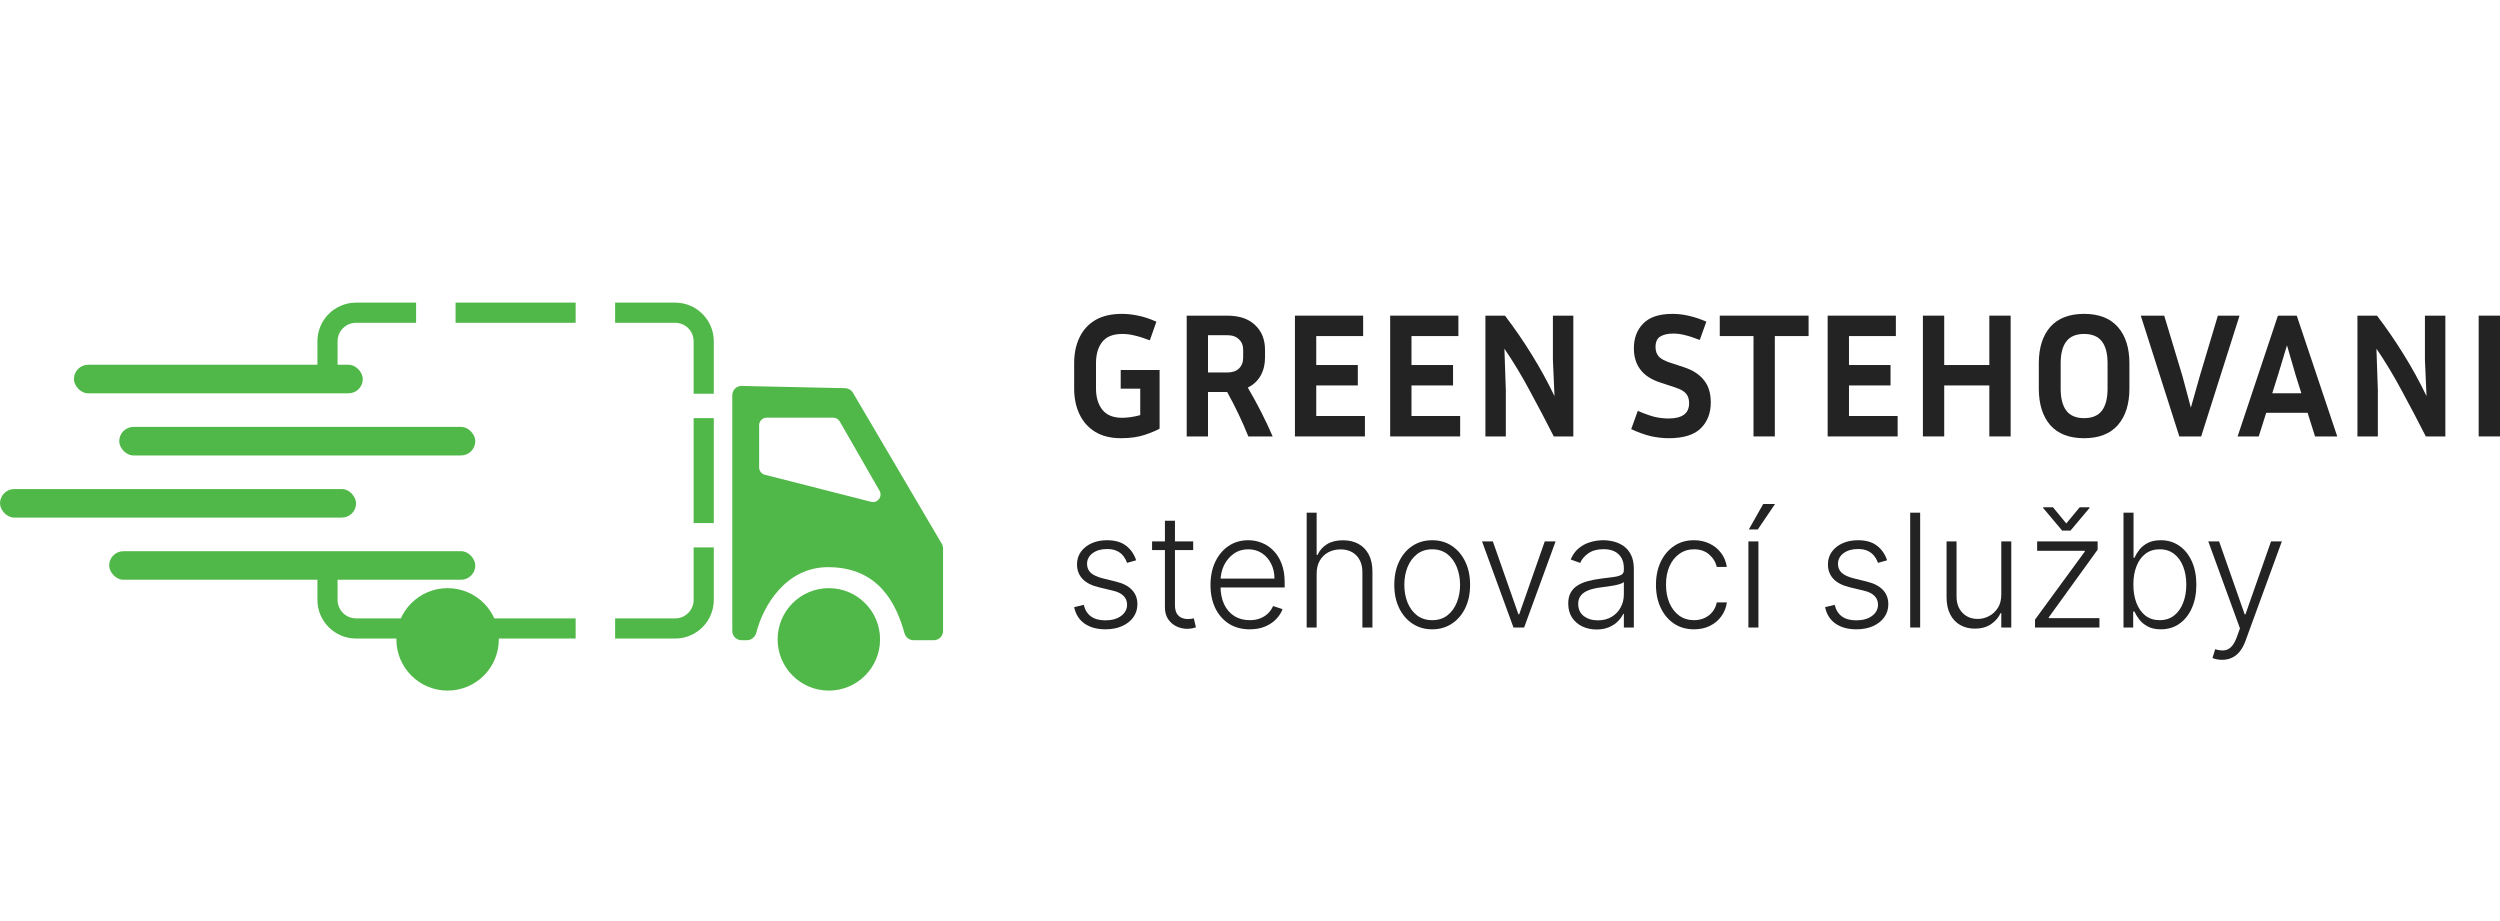 <?xml version="1.0" encoding="UTF-8"?> <svg xmlns="http://www.w3.org/2000/svg" width="190" height="70" viewBox="0 0 190 70" fill="none"><path fill-rule="evenodd" clip-rule="evenodd" d="M69.429 48.593H70.97C71.323 48.593 71.608 48.307 71.608 47.954V41.682C71.608 41.568 71.578 41.456 71.52 41.358L64.769 29.88C64.656 29.69 64.453 29.571 64.232 29.566L56.369 29.396C56.011 29.388 55.717 29.676 55.717 30.034V47.954C55.717 48.307 56.002 48.593 56.355 48.593H56.765C57.08 48.593 57.345 48.362 57.422 48.057C57.924 46.059 59.66 43.04 62.929 43.04C66.799 43.04 68.169 45.817 68.802 48.107C68.881 48.391 69.135 48.593 69.429 48.593ZM66.9 37.264L63.878 32C63.764 31.802 63.553 31.68 63.324 31.68H58.269C57.917 31.68 57.631 31.966 57.631 32.318V35.524C57.631 35.816 57.829 36.07 58.111 36.142L66.189 38.2C66.735 38.339 67.18 37.753 66.9 37.264Z" fill="#50B848"></path><path d="M71.52 41.358L71.465 41.391L71.52 41.358ZM64.769 29.88L64.823 29.848V29.848L64.769 29.88ZM64.232 29.566L64.231 29.63L64.232 29.566ZM56.369 29.396L56.37 29.332L56.369 29.396ZM57.422 48.057L57.484 48.073L57.422 48.057ZM68.802 48.107L68.864 48.09L68.802 48.107ZM63.878 32L63.933 31.969L63.878 32ZM66.9 37.264L66.844 37.296L66.9 37.264ZM58.111 36.142L58.127 36.08H58.127L58.111 36.142ZM66.189 38.2L66.173 38.262L66.189 38.2ZM70.97 48.529H69.429V48.656H70.97V48.529ZM71.545 47.954C71.545 48.272 71.287 48.529 70.97 48.529V48.656C71.358 48.656 71.672 48.342 71.672 47.954H71.545ZM71.545 41.682V47.954H71.672V41.682H71.545ZM71.465 41.391C71.517 41.479 71.545 41.58 71.545 41.682H71.672C71.672 41.557 71.639 41.434 71.575 41.326L71.465 41.391ZM64.713 29.913L71.465 41.391L71.575 41.326L64.823 29.848L64.713 29.913ZM64.231 29.63C64.43 29.634 64.612 29.741 64.713 29.913L64.823 29.848C64.7 29.638 64.477 29.507 64.234 29.502L64.231 29.63ZM56.367 29.46L64.231 29.63L64.234 29.502L56.37 29.332L56.367 29.46ZM55.781 30.034C55.781 29.712 56.045 29.453 56.367 29.46L56.37 29.332C55.977 29.324 55.653 29.641 55.653 30.034H55.781ZM55.781 47.954V30.034H55.653V47.954H55.781ZM56.355 48.529C56.038 48.529 55.781 48.272 55.781 47.954H55.653C55.653 48.342 55.967 48.656 56.355 48.656V48.529ZM56.765 48.529H56.355V48.656H56.765V48.529ZM57.36 48.041C57.29 48.322 57.047 48.529 56.765 48.529V48.656C57.112 48.656 57.401 48.403 57.484 48.073L57.36 48.041ZM62.929 42.976C61.272 42.976 60.005 43.742 59.091 44.757C58.177 45.77 57.613 47.035 57.36 48.041L57.484 48.073C57.733 47.082 58.288 45.837 59.185 44.842C60.081 43.848 61.316 43.104 62.929 43.104V42.976ZM68.864 48.09C68.546 46.941 68.042 45.663 67.126 44.672C66.209 43.678 64.881 42.976 62.929 42.976V43.104C64.846 43.104 66.139 43.791 67.032 44.758C67.928 45.728 68.425 46.983 68.741 48.124L68.864 48.09ZM69.429 48.529C69.165 48.529 68.935 48.347 68.864 48.09L68.741 48.124C68.826 48.434 69.105 48.656 69.429 48.656V48.529ZM63.823 32.032L66.844 37.296L66.955 37.232L63.933 31.969L63.823 32.032ZM63.324 31.744C63.53 31.744 63.72 31.854 63.823 32.032L63.933 31.969C63.808 31.751 63.576 31.616 63.324 31.616V31.744ZM58.269 31.744H63.324V31.616H58.269V31.744ZM57.695 32.318C57.695 32.001 57.952 31.744 58.269 31.744V31.616C57.881 31.616 57.567 31.93 57.567 32.318H57.695ZM57.695 35.524V32.318H57.567V35.524H57.695ZM58.127 36.08C57.873 36.016 57.695 35.786 57.695 35.524H57.567C57.567 35.845 57.785 36.125 58.096 36.204L58.127 36.08ZM66.204 38.138L58.127 36.08L58.096 36.204L66.173 38.262L66.204 38.138ZM66.844 37.296C67.097 37.736 66.696 38.264 66.204 38.138L66.173 38.262C66.774 38.415 67.264 37.77 66.955 37.232L66.844 37.296Z" fill="#50B848"></path><circle cx="62.992" cy="48.592" r="3.893" fill="#50B848"></circle><rect x="5.617" y="27.722" width="21.955" height="2.17" rx="1.085" fill="#50B848"></rect><rect x="9.062" y="32.444" width="27.061" height="2.17" rx="1.085" fill="#50B848"></rect><rect y="37.167" width="27.061" height="2.17" rx="1.085" fill="#50B848"></rect><rect x="8.297" y="41.891" width="27.826" height="2.17" rx="1.085" fill="#50B848"></rect><circle cx="34.017" cy="48.592" r="3.893" fill="#50B848"></circle><path fill-rule="evenodd" clip-rule="evenodd" d="M30.091 48.529H30.857H31.623V46.997H30.091H27.06C26.284 46.997 25.656 46.368 25.656 45.593V44H24.124V45.593C24.124 47.214 25.438 48.529 27.06 48.529H30.091ZM24.124 28V25.936C24.124 24.314 25.438 23 27.06 23H30.091H30.857H31.623V24.532H30.091H27.06C26.284 24.532 25.656 25.16 25.656 25.936V28H24.124ZM43.749 46.997V48.529H42.983H42.218H36.154H35.389H34.623V46.997H36.154H42.218H43.749ZM52.716 41.604H54.248V42.37V43.136V45.593C54.248 47.214 52.934 48.529 51.312 48.529H48.281H47.515H46.749V46.997H48.281H51.312C52.088 46.997 52.716 46.368 52.716 45.593V43.136V41.604ZM52.716 31.776H54.248V32.541V33.307V38.221V38.987V39.753H52.716V38.221V33.307V31.776ZM46.749 24.532V23H47.515H48.281H51.312C52.934 23 54.248 24.314 54.248 25.936V28.393V29.159V29.925H52.716V28.393V25.936C52.716 25.16 52.088 24.532 51.312 24.532H48.281H46.749ZM34.623 24.532V23H35.389H36.154H42.218H42.983H43.749V24.532H42.218H36.154H34.623Z" fill="#50B848"></path><path d="M88.129 32.575C87.904 32.71 87.531 32.867 87.009 33.047C86.496 33.218 85.893 33.304 85.2 33.304C84.417 33.304 83.76 33.142 83.229 32.818C82.707 32.494 82.311 32.048 82.041 31.482C81.771 30.915 81.636 30.267 81.636 29.538V27.607C81.636 26.86 81.771 26.207 82.041 25.649C82.311 25.082 82.711 24.642 83.242 24.326C83.782 24.012 84.457 23.854 85.267 23.854C85.663 23.854 86.073 23.899 86.496 23.989C86.919 24.07 87.382 24.223 87.886 24.448L87.387 25.866C86.946 25.695 86.563 25.573 86.239 25.501C85.924 25.42 85.609 25.38 85.294 25.38C84.592 25.38 84.084 25.582 83.769 25.987C83.454 26.383 83.296 26.923 83.296 27.607V29.538C83.296 30.186 83.454 30.716 83.769 31.131C84.093 31.544 84.597 31.752 85.281 31.752C85.488 31.752 85.713 31.733 85.956 31.698C86.199 31.662 86.433 31.612 86.658 31.549V29.538H85.173V28.12H88.129V32.575Z" fill="#232323"></path><path d="M91.808 29.794V33.169H90.189V23.989H93.253C94.18 23.989 94.891 24.227 95.386 24.704C95.89 25.172 96.142 25.802 96.142 26.595V27.175C96.142 27.697 96.029 28.156 95.805 28.552C95.579 28.948 95.255 29.25 94.832 29.456C95.57 30.716 96.201 31.954 96.722 33.169H94.873C94.423 32.044 93.888 30.919 93.266 29.794H91.808ZM93.253 25.474H91.808V28.309H93.253C93.649 28.309 93.951 28.21 94.157 28.012C94.374 27.805 94.481 27.526 94.481 27.175V26.595C94.481 26.253 94.374 25.983 94.157 25.785C93.951 25.578 93.649 25.474 93.253 25.474Z" fill="#232323"></path><path d="M103.734 31.616V33.169H98.415V23.989H103.599V25.541H100.035V27.742H103.194V29.294H100.035V31.616H103.734Z" fill="#232323"></path><path d="M110.972 31.616V33.169H105.653V23.989H110.837V25.541H107.273V27.742H110.432V29.294H107.273V31.616H110.972Z" fill="#232323"></path><path d="M112.891 33.169V23.989H114.376C115.087 24.916 115.762 25.897 116.401 26.932C117.04 27.958 117.62 29.015 118.142 30.105L118.021 27.364V23.989H119.573V33.169H118.088C117.512 32.035 116.914 30.896 116.293 29.753C115.681 28.602 115.028 27.517 114.335 26.5L114.443 29.659V33.169H112.891Z" fill="#232323"></path><path d="M126.807 31.805C127.851 31.805 128.373 31.419 128.373 30.645C128.373 30.329 128.292 30.082 128.13 29.902C127.977 29.722 127.689 29.564 127.266 29.43L126.159 29.065C124.836 28.633 124.174 27.765 124.174 26.459C124.174 25.703 124.408 25.082 124.876 24.596C125.353 24.102 126.096 23.854 127.104 23.854C127.527 23.854 127.945 23.904 128.359 24.003C128.773 24.093 129.214 24.241 129.682 24.448L129.183 25.838C128.751 25.668 128.382 25.546 128.076 25.474C127.779 25.393 127.473 25.352 127.158 25.352C126.744 25.352 126.415 25.429 126.172 25.582C125.938 25.726 125.821 25.991 125.821 26.378C125.821 26.666 125.902 26.905 126.064 27.094C126.235 27.274 126.514 27.427 126.901 27.553L128.008 27.918C128.674 28.142 129.174 28.471 129.507 28.903C129.849 29.326 130.02 29.889 130.02 30.59C130.02 31.401 129.763 32.057 129.25 32.562C128.737 33.056 127.932 33.304 126.834 33.304C126.402 33.304 125.952 33.255 125.484 33.156C125.025 33.047 124.521 32.867 123.972 32.615L124.471 31.225C124.975 31.441 125.403 31.594 125.754 31.684C126.114 31.765 126.465 31.805 126.807 31.805Z" fill="#232323"></path><path d="M130.702 25.541V23.989H137.452V25.541H134.887V33.169H133.267V25.541H130.702Z" fill="#232323"></path><path d="M144.221 31.616V33.169H138.902V23.989H144.086V25.541H140.522V27.742H143.681V29.294H140.522V31.616H144.221Z" fill="#232323"></path><path d="M151.189 33.169V29.294H147.76V33.169H146.14V23.989H147.76V27.742H151.189V23.989H152.809V33.169H151.189Z" fill="#232323"></path><path d="M161.835 27.607V29.538C161.835 30.707 161.543 31.63 160.958 32.305C160.373 32.971 159.518 33.304 158.393 33.304C157.259 33.304 156.399 32.971 155.814 32.305C155.238 31.63 154.95 30.707 154.95 29.538V27.607C154.95 26.437 155.238 25.519 155.814 24.853C156.399 24.187 157.259 23.854 158.393 23.854C159.518 23.854 160.373 24.187 160.958 24.853C161.543 25.519 161.835 26.437 161.835 27.607ZM160.175 27.607C160.175 26.869 160.031 26.316 159.743 25.947C159.455 25.569 159.005 25.38 158.393 25.38C157.781 25.38 157.331 25.569 157.043 25.947C156.755 26.316 156.611 26.869 156.611 27.607V29.538C156.611 30.276 156.755 30.834 157.043 31.212C157.331 31.59 157.781 31.779 158.393 31.779C159.005 31.779 159.455 31.59 159.743 31.212C160.031 30.834 160.175 30.276 160.175 29.538V27.607Z" fill="#232323"></path><path d="M170.205 23.989L167.289 33.169H165.629L162.699 23.989H164.481L165.872 28.606L166.506 30.982L167.181 28.593L168.558 23.989H170.205Z" fill="#232323"></path><path d="M175.944 33.169L175.377 31.373H172.231L171.664 33.169H170.058L173.122 23.989H174.553L177.631 33.169H175.944ZM173.109 28.566L172.69 29.889H174.904L174.486 28.566L173.811 26.244L173.109 28.566Z" fill="#232323"></path><path d="M179.165 33.169V23.989H180.65C181.361 24.916 182.036 25.897 182.675 26.932C183.314 27.958 183.894 29.015 184.416 30.105L184.295 27.364V23.989H185.847V33.169H184.362C183.786 32.035 183.188 30.896 182.567 29.753C181.955 28.602 181.302 27.517 180.609 26.5L180.717 29.659V33.169H179.165Z" fill="#232323"></path><path d="M190 33.169H188.38V23.989H190V33.169Z" fill="#232323"></path><path d="M86.349 42.582L85.654 42.778C85.586 42.582 85.489 42.405 85.364 42.245C85.239 42.086 85.076 41.96 84.874 41.866C84.675 41.773 84.428 41.726 84.133 41.726C83.69 41.726 83.326 41.831 83.042 42.041C82.758 42.251 82.616 42.523 82.616 42.855C82.616 43.136 82.712 43.365 82.906 43.541C83.102 43.714 83.403 43.852 83.809 43.954L84.798 44.197C85.346 44.331 85.757 44.542 86.029 44.832C86.305 45.122 86.443 45.486 86.443 45.923C86.443 46.292 86.34 46.62 86.136 46.907C85.931 47.194 85.646 47.42 85.279 47.585C84.916 47.747 84.494 47.828 84.014 47.828C83.374 47.828 82.847 47.684 82.433 47.398C82.018 47.108 81.752 46.69 81.636 46.145L82.364 45.966C82.458 46.355 82.641 46.649 82.914 46.848C83.19 47.047 83.552 47.146 84.001 47.146C84.504 47.146 84.906 47.034 85.207 46.809C85.508 46.582 85.659 46.298 85.659 45.957C85.659 45.693 85.57 45.471 85.394 45.292C85.218 45.111 84.951 44.977 84.593 44.892L83.523 44.636C82.955 44.5 82.535 44.284 82.262 43.988C81.989 43.693 81.853 43.326 81.853 42.889C81.853 42.528 81.951 42.211 82.147 41.939C82.343 41.663 82.613 41.447 82.957 41.291C83.3 41.135 83.693 41.057 84.133 41.057C84.732 41.057 85.211 41.193 85.569 41.466C85.93 41.736 86.19 42.108 86.349 42.582Z" fill="#232323"></path><path d="M90.682 41.146V41.807H87.558V41.146H90.682ZM88.534 39.578H89.297V45.983C89.297 46.255 89.344 46.47 89.437 46.626C89.531 46.78 89.653 46.889 89.804 46.954C89.954 47.017 90.115 47.048 90.285 47.048C90.385 47.048 90.47 47.042 90.541 47.031C90.612 47.017 90.674 47.003 90.728 46.988L90.89 47.674C90.817 47.703 90.726 47.728 90.618 47.751C90.51 47.777 90.376 47.789 90.217 47.789C89.939 47.789 89.67 47.728 89.412 47.606C89.156 47.484 88.946 47.302 88.781 47.061C88.616 46.819 88.534 46.52 88.534 46.162V39.578Z" fill="#232323"></path><path d="M94.98 47.828C94.369 47.828 93.841 47.686 93.395 47.402C92.949 47.115 92.604 46.718 92.359 46.213C92.118 45.704 91.997 45.119 91.997 44.457C91.997 43.798 92.118 43.213 92.359 42.701C92.604 42.187 92.94 41.785 93.369 41.495C93.801 41.203 94.3 41.057 94.865 41.057C95.22 41.057 95.563 41.122 95.892 41.253C96.222 41.38 96.517 41.578 96.778 41.845C97.043 42.109 97.251 42.443 97.405 42.846C97.558 43.247 97.635 43.721 97.635 44.27V44.645H92.521V43.976H96.859C96.859 43.555 96.774 43.177 96.604 42.842C96.436 42.504 96.202 42.237 95.901 42.041C95.602 41.845 95.257 41.747 94.865 41.747C94.45 41.747 94.085 41.858 93.77 42.079C93.455 42.301 93.207 42.593 93.028 42.957C92.852 43.321 92.763 43.718 92.76 44.15V44.551C92.76 45.071 92.85 45.525 93.028 45.914C93.21 46.301 93.467 46.601 93.8 46.814C94.132 47.027 94.526 47.133 94.98 47.133C95.29 47.133 95.561 47.085 95.794 46.988C96.03 46.892 96.227 46.763 96.386 46.601C96.548 46.436 96.671 46.255 96.753 46.059L97.473 46.294C97.374 46.569 97.21 46.824 96.983 47.057C96.759 47.289 96.477 47.477 96.139 47.619C95.804 47.758 95.418 47.828 94.98 47.828Z" fill="#232323"></path><path d="M100.065 43.601V47.691H99.307V38.964H100.065V42.173H100.133C100.287 41.835 100.524 41.565 100.845 41.363C101.169 41.162 101.578 41.061 102.072 41.061C102.515 41.061 102.905 41.152 103.24 41.334C103.575 41.515 103.836 41.784 104.024 42.139C104.211 42.494 104.305 42.932 104.305 43.451V47.691H103.542V43.498C103.542 42.959 103.392 42.534 103.091 42.224C102.792 41.912 102.389 41.755 101.88 41.755C101.531 41.755 101.22 41.829 100.947 41.977C100.674 42.125 100.459 42.338 100.299 42.616C100.143 42.892 100.065 43.22 100.065 43.601Z" fill="#232323"></path><path d="M108.847 47.828C108.281 47.828 107.781 47.684 107.347 47.398C106.915 47.111 106.577 46.714 106.332 46.209C106.088 45.7 105.966 45.113 105.966 44.449C105.966 43.778 106.088 43.189 106.332 42.68C106.577 42.169 106.915 41.771 107.347 41.487C107.781 41.2 108.281 41.057 108.847 41.057C109.412 41.057 109.911 41.2 110.342 41.487C110.774 41.774 111.112 42.172 111.357 42.68C111.604 43.189 111.727 43.778 111.727 44.449C111.727 45.113 111.605 45.7 111.361 46.209C111.117 46.714 110.777 47.111 110.342 47.398C109.911 47.684 109.412 47.828 108.847 47.828ZM108.847 47.133C109.301 47.133 109.686 47.011 110.002 46.767C110.317 46.523 110.555 46.197 110.717 45.791C110.882 45.385 110.965 44.937 110.965 44.449C110.965 43.96 110.882 43.511 110.717 43.102C110.555 42.693 110.317 42.365 110.002 42.118C109.686 41.87 109.301 41.747 108.847 41.747C108.395 41.747 108.01 41.87 107.692 42.118C107.377 42.365 107.136 42.693 106.972 43.102C106.81 43.511 106.729 43.96 106.729 44.449C106.729 44.937 106.81 45.385 106.972 45.791C107.136 46.197 107.377 46.523 107.692 46.767C108.007 47.011 108.392 47.133 108.847 47.133Z" fill="#232323"></path><path d="M118.225 41.146L115.834 47.691H115.025L112.634 41.146H113.456L115.4 46.69H115.459L117.402 41.146H118.225Z" fill="#232323"></path><path d="M121.338 47.841C120.943 47.841 120.582 47.764 120.255 47.611C119.929 47.454 119.669 47.23 119.476 46.937C119.282 46.642 119.186 46.284 119.186 45.863C119.186 45.539 119.247 45.267 119.369 45.045C119.491 44.824 119.665 44.642 119.889 44.5C120.113 44.358 120.379 44.245 120.686 44.163C120.993 44.081 121.331 44.017 121.7 43.971C122.066 43.926 122.376 43.886 122.629 43.852C122.885 43.818 123.079 43.764 123.213 43.69C123.346 43.616 123.413 43.497 123.413 43.332V43.179C123.413 42.733 123.28 42.382 123.013 42.126C122.748 41.868 122.368 41.738 121.87 41.738C121.399 41.738 121.014 41.842 120.716 42.049C120.42 42.257 120.213 42.501 120.093 42.782L119.373 42.523C119.521 42.164 119.726 41.879 119.987 41.666C120.248 41.45 120.541 41.295 120.865 41.201C121.189 41.105 121.517 41.057 121.849 41.057C122.099 41.057 122.359 41.089 122.629 41.155C122.902 41.22 123.155 41.334 123.388 41.495C123.62 41.655 123.809 41.878 123.954 42.164C124.099 42.449 124.172 42.809 124.172 43.247V47.691H123.413V46.656H123.366C123.275 46.849 123.14 47.037 122.961 47.218C122.782 47.4 122.558 47.549 122.288 47.666C122.018 47.782 121.701 47.841 121.338 47.841ZM121.44 47.146C121.843 47.146 122.193 47.057 122.488 46.878C122.784 46.699 123.011 46.461 123.17 46.166C123.332 45.868 123.413 45.539 123.413 45.182V44.236C123.356 44.289 123.261 44.338 123.128 44.38C122.997 44.423 122.845 44.461 122.672 44.495C122.501 44.527 122.331 44.554 122.16 44.576C121.99 44.599 121.836 44.619 121.7 44.636C121.331 44.682 121.015 44.753 120.754 44.849C120.493 44.946 120.292 45.079 120.153 45.25C120.014 45.417 119.944 45.633 119.944 45.898C119.944 46.295 120.086 46.603 120.37 46.822C120.655 47.038 121.011 47.146 121.44 47.146Z" fill="#232323"></path><path d="M128.746 47.828C128.161 47.828 127.651 47.682 127.216 47.389C126.785 47.096 126.449 46.696 126.211 46.187C125.972 45.679 125.853 45.099 125.853 44.449C125.853 43.792 125.973 43.209 126.215 42.697C126.459 42.186 126.797 41.785 127.229 41.495C127.661 41.203 128.162 41.057 128.733 41.057C129.171 41.057 129.567 41.142 129.922 41.312C130.277 41.48 130.57 41.717 130.8 42.024C131.033 42.328 131.179 42.683 131.239 43.089H130.472C130.392 42.72 130.201 42.405 129.897 42.143C129.596 41.879 129.212 41.747 128.746 41.747C128.329 41.747 127.959 41.861 127.638 42.088C127.317 42.312 127.066 42.626 126.884 43.03C126.705 43.43 126.616 43.895 126.616 44.423C126.616 44.954 126.704 45.424 126.88 45.834C127.056 46.24 127.303 46.558 127.621 46.788C127.942 47.018 128.317 47.133 128.746 47.133C129.036 47.133 129.3 47.079 129.539 46.971C129.78 46.861 129.982 46.704 130.144 46.503C130.309 46.301 130.419 46.061 130.476 45.782H131.243C131.187 46.177 131.046 46.53 130.821 46.839C130.6 47.146 130.312 47.388 129.956 47.564C129.604 47.74 129.201 47.828 128.746 47.828Z" fill="#232323"></path><path d="M132.878 47.691V41.146H133.64V47.691H132.878ZM132.912 40.238L134.003 38.304H134.902L133.593 40.238H132.912Z" fill="#232323"></path><path d="M143.419 42.582L142.725 42.778C142.656 42.582 142.56 42.405 142.435 42.245C142.31 42.086 142.146 41.96 141.945 41.866C141.746 41.773 141.499 41.726 141.203 41.726C140.76 41.726 140.396 41.831 140.112 42.041C139.828 42.251 139.686 42.523 139.686 42.855C139.686 43.136 139.783 43.365 139.976 43.541C140.172 43.714 140.473 43.852 140.879 43.954L141.868 44.197C142.416 44.331 142.827 44.542 143.1 44.832C143.375 45.122 143.513 45.486 143.513 45.923C143.513 46.292 143.411 46.62 143.206 46.907C143.002 47.194 142.716 47.42 142.35 47.585C141.986 47.747 141.564 47.828 141.084 47.828C140.445 47.828 139.918 47.684 139.503 47.398C139.088 47.108 138.823 46.69 138.706 46.145L139.435 45.966C139.528 46.355 139.712 46.649 139.984 46.848C140.26 47.047 140.622 47.146 141.071 47.146C141.574 47.146 141.976 47.034 142.277 46.809C142.578 46.582 142.729 46.298 142.729 45.957C142.729 45.693 142.641 45.471 142.465 45.292C142.288 45.111 142.021 44.977 141.663 44.892L140.594 44.636C140.026 44.5 139.605 44.284 139.332 43.988C139.06 43.693 138.923 43.326 138.923 42.889C138.923 42.528 139.021 42.211 139.217 41.939C139.413 41.663 139.683 41.447 140.027 41.291C140.371 41.135 140.763 41.057 141.203 41.057C141.803 41.057 142.281 41.193 142.639 41.466C143 41.736 143.26 42.108 143.419 42.582Z" fill="#232323"></path><path d="M145.932 38.964V47.691H145.174V38.964H145.932Z" fill="#232323"></path><path d="M152.098 45.19V41.146H152.857V47.691H152.098V46.605H152.039C151.885 46.94 151.642 47.22 151.31 47.444C150.978 47.666 150.571 47.777 150.091 47.777C149.674 47.777 149.303 47.686 148.979 47.504C148.655 47.319 148.401 47.049 148.216 46.694C148.032 46.339 147.939 45.903 147.939 45.386V41.146H148.698V45.339C148.698 45.851 148.848 46.263 149.15 46.575C149.451 46.885 149.837 47.039 150.309 47.039C150.604 47.039 150.888 46.968 151.161 46.826C151.434 46.684 151.658 46.477 151.834 46.204C152.01 45.929 152.098 45.591 152.098 45.19Z" fill="#232323"></path><path d="M154.661 47.691V47.091L158.445 41.917V41.862H154.823V41.146H159.421V41.773L155.705 46.92V46.976H159.557V47.691H154.661ZM156.024 38.551L157.038 39.782L158.057 38.551H158.803V38.606L157.358 40.324H156.723L155.278 38.606V38.551H156.024Z" fill="#232323"></path><path d="M161.386 47.691V38.964H162.149V42.395H162.217C162.302 42.199 162.424 41.997 162.584 41.789C162.745 41.582 162.957 41.409 163.218 41.27C163.483 41.128 163.815 41.057 164.216 41.057C164.753 41.057 165.224 41.199 165.63 41.483C166.037 41.764 166.353 42.159 166.581 42.667C166.808 43.173 166.922 43.763 166.922 44.436C166.922 45.112 166.808 45.704 166.581 46.213C166.356 46.721 166.041 47.118 165.635 47.402C165.231 47.686 164.763 47.828 164.228 47.828C163.831 47.828 163.498 47.757 163.231 47.615C162.967 47.473 162.754 47.298 162.592 47.091C162.43 46.88 162.305 46.676 162.217 46.477H162.123V47.691H161.386ZM162.136 44.423C162.136 44.951 162.214 45.42 162.37 45.829C162.53 46.236 162.757 46.555 163.052 46.788C163.351 47.018 163.711 47.133 164.135 47.133C164.569 47.133 164.937 47.014 165.238 46.775C165.54 46.534 165.768 46.209 165.924 45.799C166.081 45.39 166.159 44.932 166.159 44.423C166.159 43.92 166.081 43.467 165.924 43.064C165.771 42.66 165.544 42.341 165.243 42.105C164.941 41.866 164.572 41.747 164.135 41.747C163.709 41.747 163.346 41.862 163.048 42.092C162.753 42.319 162.527 42.635 162.37 43.038C162.214 43.439 162.136 43.9 162.136 44.423Z" fill="#232323"></path><path d="M168.882 50.146C168.731 50.146 168.591 50.132 168.46 50.103C168.329 50.075 168.226 50.044 168.149 50.01L168.353 49.341C168.612 49.42 168.842 49.449 169.044 49.426C169.245 49.406 169.424 49.315 169.581 49.153C169.737 48.994 169.876 48.75 169.998 48.42L170.237 47.755L167.829 41.146H168.652L170.595 46.69H170.655L172.598 41.146H173.42L170.65 48.727C170.534 49.042 170.39 49.305 170.22 49.515C170.049 49.728 169.852 49.886 169.628 49.988C169.406 50.093 169.157 50.146 168.882 50.146Z" fill="#232323"></path></svg> 